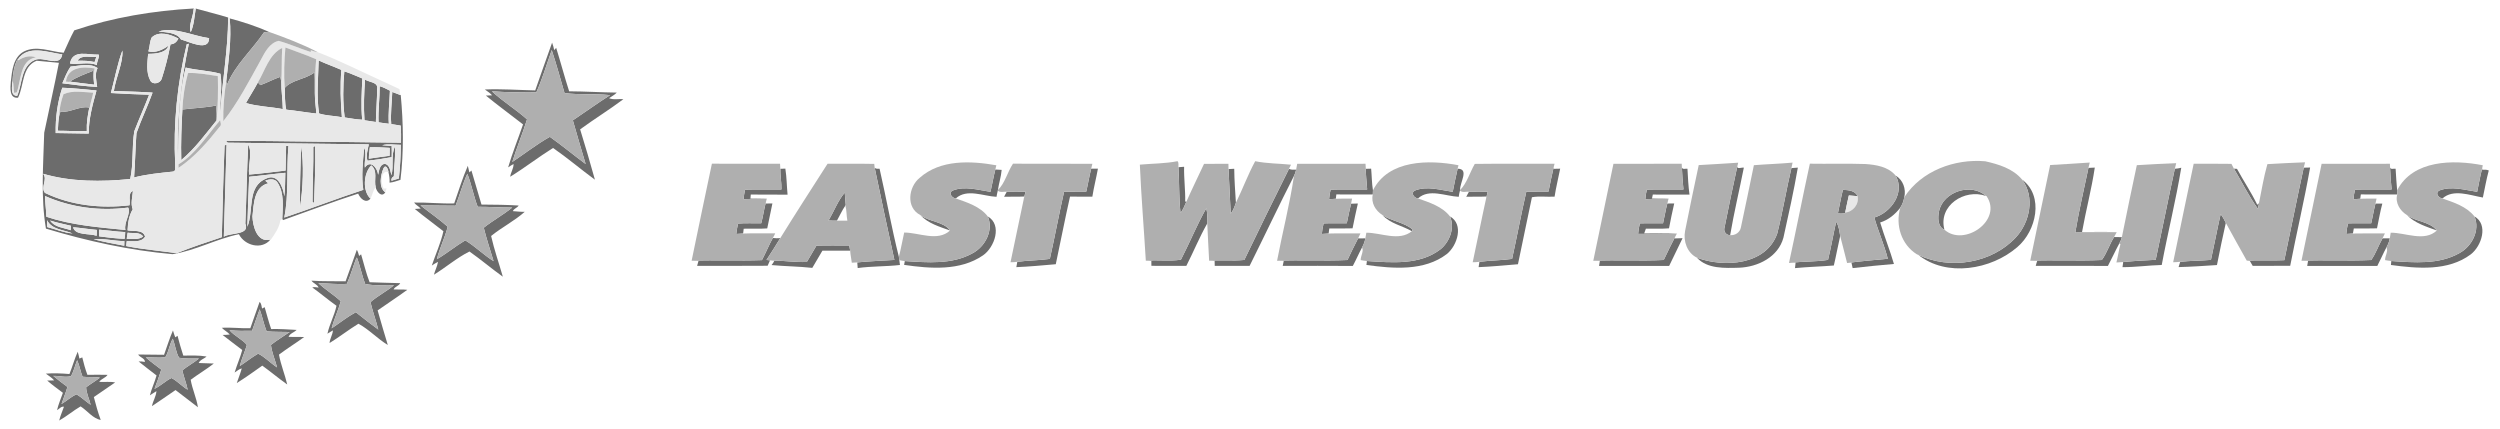 <?xml version="1.0" encoding="UTF-8" ?>
<!DOCTYPE svg PUBLIC "-//W3C//DTD SVG 1.1//EN" "http://www.w3.org/Graphics/SVG/1.1/DTD/svg11.dtd">
<svg width="2450pt" height="420pt" viewBox="0 0 2450 420" version="1.1" xmlns="http://www.w3.org/2000/svg">
<g id="#6c6c6cff">
<path fill="#6c6c6c" opacity="1.00" d=" M 72.78 29.76 C 110.50 17.08 150.26 10.47 189.92 8.31 L 189.76 9.01 C 189.39 16.22 184.35 25.53 186.94 31.47 C 190.20 24.54 190.46 16.04 191.89 8.39 C 202.42 11.42 213.11 13.88 223.57 17.16 C 223.54 48.51 217.69 79.70 215.84 111.03 C 215.26 98.19 218.24 84.78 215.99 72.28 C 204.88 69.16 193.17 68.99 181.96 66.22 C 174.51 96.89 175.04 128.66 174.49 160.01 C 172.68 120.65 176.97 81.36 185.06 42.88 C 184.55 42.99 183.53 43.21 183.03 43.32 C 173.67 81.74 169.69 121.50 171.68 161.02 C 171.35 163.35 172.88 167.69 169.52 168.16 C 156.74 169.51 143.88 170.70 131.40 173.91 C 132.49 159.44 132.65 144.91 133.74 130.45 C 138.48 117.03 144.74 104.16 149.54 90.75 C 136.90 89.87 124.23 89.68 111.57 89.20 C 113.44 76.15 120.89 61.08 119.93 49.54 C 114.99 62.82 112.39 77.34 108.65 91.16 C 121.12 91.98 133.64 92.39 146.14 92.82 C 141.54 104.84 136.24 116.59 131.61 128.59 C 129.07 143.96 130.97 160.65 127.60 175.43 C 99.56 178.28 69.79 178.35 42.32 170.32 C 46.91 176.07 39.50 183.16 44.02 189.02 C 69.58 201.35 98.86 204.47 126.88 201.17 C 127.96 196.74 125.15 188.99 130.26 187.16 C 129.83 193.08 127.80 199.40 130.09 205.12 C 126.33 211.34 125.35 218.66 125.03 225.78 C 130.62 226.82 140.43 224.76 142.16 231.93 C 138.53 237.93 130.14 236.24 124.19 236.34 C 124.02 237.94 123.86 239.54 123.70 241.15 C 140.03 244.38 156.65 245.80 173.11 248.13 C 187.62 242.29 202.52 237.36 217.37 232.42 C 218.12 202.42 218.86 172.41 220.09 142.45 C 220.58 142.29 221.56 141.97 222.05 141.81 C 221.31 171.86 220.10 201.89 219.36 231.93 C 226.62 227.71 245.11 230.52 240.41 219.13 C 241.57 193.33 241.92 167.50 243.21 141.70 C 247.69 149.41 243.01 161.61 244.09 171.07 C 256.05 170.11 267.94 168.51 279.86 167.16 C 279.93 159.10 280.33 151.05 280.38 142.99 C 280.96 143.00 282.11 143.00 282.69 143.01 C 280.60 166.32 283.17 190.31 278.59 213.20 C 304.52 204.49 330.05 194.61 356.03 186.04 C 353.98 172.52 355.71 158.27 356.87 144.68 C 359.65 150.75 356.80 157.79 357.54 164.27 C 362.97 156.12 370.01 164.58 370.55 171.29 C 371.57 167.29 371.88 161.30 377.00 160.51 C 382.14 161.44 382.44 167.73 383.61 171.77 C 386.12 162.64 382.91 151.67 387.15 143.52 C 387.71 153.29 386.11 163.03 385.97 172.80 C 384.31 173.68 383.24 175.13 383.65 177.11 C 386.07 176.42 388.47 175.68 390.87 174.92 C 392.08 163.97 392.72 152.95 392.84 141.94 C 386.74 141.98 380.44 140.69 374.47 142.33 C 377.58 142.66 380.71 142.78 383.83 143.06 C 383.97 146.71 383.97 150.36 383.86 154.01 C 376.01 155.52 368.07 156.72 360.12 157.48 C 358.52 152.69 360.30 146.51 361.47 141.46 C 315.62 140.86 269.76 140.45 223.92 139.85 C 222.72 139.85 221.98 139.22 221.70 137.94 C 278.79 138.14 335.90 139.30 392.99 139.83 C 393.17 134.26 393.03 128.68 392.71 123.11 C 389.61 122.59 386.51 122.11 383.41 121.59 C 382.57 111.08 384.07 100.61 384.42 90.11 C 387.04 91.15 389.65 92.20 392.32 93.11 L 392.74 93.26 C 395.31 120.87 395.80 148.68 392.45 176.25 C 388.90 177.27 385.45 178.73 381.74 179.00 C 382.03 175.56 381.46 172.14 380.70 168.80 C 380.58 166.23 378.20 160.44 375.84 164.83 C 372.96 171.83 370.74 183.43 377.57 188.53 C 373.96 194.02 368.96 187.68 368.20 183.54 C 366.28 176.35 370.53 167.73 363.86 162.09 C 356.08 169.69 355.20 187.47 363.06 194.64 C 358.52 200.01 352.89 194.40 350.99 189.74 C 326.27 197.77 301.93 206.96 277.45 215.68 L 276.61 214.56 C 277.05 202.69 278.81 189.56 272.02 178.98 C 269.39 174.75 263.91 175.36 259.96 177.11 C 260.94 177.95 261.93 178.78 262.93 179.61 C 248.82 182.93 248.66 200.41 247.41 212.02 C 247.64 221.73 252.14 238.39 265.08 234.73 C 256.57 245.15 239.79 240.75 234.12 229.53 C 211.93 234.15 191.15 245.73 169.08 249.09 C 126.99 245.40 85.42 236.24 45.01 224.04 C 39.83 193.45 42.44 161.27 43.33 130.05 C 48.09 107.22 53.24 84.44 57.73 61.55 C 50.44 60.85 43.16 60.11 35.86 59.52 C 21.24 65.47 23.70 83.70 17.67 95.76 C 8.87 96.69 10.17 85.85 10.59 80.14 C 11.82 69.51 12.82 56.16 23.44 50.46 C 35.87 44.20 49.53 50.63 62.39 51.69 C 65.79 44.36 68.90 36.84 72.78 29.76 M 155.37 30.90 C 162.69 31.70 173.37 31.75 177.32 38.68 C 185.21 40.75 204.75 51.07 204.93 37.39 C 188.82 35.19 170.42 25.90 155.37 30.90 M 148.68 36.70 C 146.61 40.88 146.85 45.92 145.42 50.38 C 152.61 52.12 159.57 48.74 165.27 44.65 C 162.72 52.10 152.14 52.79 145.16 52.78 C 144.45 61.41 142.99 70.84 147.23 78.82 C 149.48 83.47 156.79 81.88 158.39 77.43 C 162.01 66.29 164.89 54.91 167.09 43.41 C 170.75 43.37 173.30 40.94 174.85 37.84 C 167.21 33.78 155.92 29.89 148.68 36.70 M 17.40 58.42 L 17.15 58.11 C 13.84 64.59 12.67 72.03 12.28 79.18 C 12.00 83.90 9.57 93.86 16.82 93.97 C 21.97 82.10 20.35 64.98 33.97 58.82 C 42.48 54.68 58.81 66.68 61.04 53.31 C 46.95 51.39 27.02 43.48 17.40 58.42 M 68.62 62.24 C 76.35 63.73 86.65 60.02 95.02 63.84 C 94.63 60.19 97.61 56.73 96.74 53.51 C 86.48 54.08 71.04 48.02 68.62 62.24 M 69.16 65.26 C 65.75 70.27 63.45 76.04 61.10 81.62 C 72.41 83.08 83.87 84.60 95.21 85.19 C 94.52 79.18 92.62 72.57 95.60 66.70 C 88.19 61.53 77.69 64.58 69.16 65.26 M 54.58 130.38 C 65.38 130.57 76.17 130.80 86.97 130.90 C 86.89 116.44 90.79 102.45 94.58 88.67 C 83.41 87.65 72.20 86.38 61.03 85.98 C 56.36 100.02 54.25 115.48 54.58 130.38 M 362.43 144.34 C 362.23 148.08 361.43 151.76 361.48 155.51 C 368.26 154.55 375.02 153.47 381.82 152.66 C 381.90 150.08 381.92 147.49 381.89 144.91 C 375.40 144.64 368.92 144.07 362.43 144.34 M 244.19 173.24 C 243.33 189.56 242.99 205.91 242.40 222.25 C 248.96 206.54 241.67 182.62 261.00 174.94 C 272.21 169.62 277.66 183.72 278.60 192.39 C 279.59 184.80 279.31 177.02 279.62 169.35 C 267.79 170.45 256.02 172.16 244.19 173.24 M 44.13 192.12 C 44.13 198.91 45.32 205.62 45.42 212.41 C 70.38 220.80 96.86 222.75 122.89 225.38 C 121.18 217.86 128.58 209.33 125.62 203.41 C 98.08 207.08 69.57 203.40 44.13 192.12 M 46.06 215.81 C 46.13 218.04 46.21 220.28 46.29 222.52 C 54.56 224.60 62.62 228.14 71.16 228.78 C 62.42 225.11 51.07 225.28 46.06 215.81 M 49.14 216.12 C 53.63 222.97 62.40 223.06 69.40 225.63 C 69.45 224.18 69.50 222.73 69.55 221.28 C 62.76 219.51 55.80 218.40 49.14 216.12 M 71.63 222.68 C 73.58 230.90 87.53 228.59 94.75 231.06 C 94.84 229.14 94.88 227.22 94.94 225.31 C 87.14 224.67 79.42 223.30 71.63 222.68 M 97.15 225.06 C 97.14 227.24 97.14 229.43 97.17 231.62 C 105.45 232.79 113.77 233.70 122.14 234.05 C 122.47 231.86 122.63 229.66 122.69 227.45 C 114.15 227.07 105.68 225.74 97.15 225.06 M 125.11 228.03 C 124.82 230.01 124.51 231.99 124.19 233.96 C 129.58 234.34 135.52 235.03 140.28 231.88 C 137.00 227.05 130.09 228.89 125.11 228.03 M 91.77 234.48 C 101.65 237.04 111.71 238.95 121.76 240.81 C 121.80 239.30 121.84 237.79 121.89 236.28 C 111.80 236.27 101.86 233.49 91.77 234.48 Z" />
<path fill="#6c6c6c" opacity="1.00" d=" M 225.13 18.01 C 238.15 21.52 251.20 25.71 263.53 31.21 C 261.93 31.30 260.35 31.46 258.77 31.62 C 247.05 48.98 230.40 63.55 222.46 83.09 C 222.27 82.27 221.88 80.61 221.69 79.79 C 223.94 59.32 227.08 38.61 225.13 18.01 Z" />
<path fill="#6c6c6c" opacity="1.00" d=" M 524.52 88.60 C 529.85 72.94 535.57 57.41 541.05 41.81 C 541.95 44.17 542.62 46.62 543.12 49.10 C 543.75 48.36 544.40 47.61 545.05 46.87 C 549.45 61.03 553.23 75.38 557.77 89.48 C 573.35 89.54 588.89 90.56 604.47 90.74 C 602.29 93.03 599.41 94.43 596.85 96.21 C 601.26 98.14 606.24 96.66 610.90 97.24 C 597.13 107.54 582.42 116.62 568.53 126.77 C 573.61 143.13 578.42 159.61 583.02 176.11 C 569.20 165.96 556.07 154.74 542.00 145.01 C 527.72 153.94 514.34 164.37 499.99 173.21 C 500.51 168.88 503.37 165.14 503.29 160.73 C 501.44 161.71 499.71 162.87 497.97 164.02 C 502.15 149.78 507.76 135.96 512.59 121.92 C 500.48 112.45 488.03 103.41 476.14 93.67 C 478.18 93.63 480.22 93.56 482.27 93.42 C 480.25 91.09 477.59 89.50 475.14 87.69 C 491.55 87.01 508.08 88.24 524.52 88.60 M 540.69 49.06 C 535.78 62.91 531.51 77.27 525.58 90.58 C 511.13 90.65 496.49 90.57 482.01 89.46 C 492.73 99.40 505.62 107.26 516.49 116.99 C 512.12 131.01 506.39 144.68 502.03 158.74 C 514.24 150.50 526.15 141.27 538.84 134.08 C 550.80 142.57 562.18 151.96 573.94 160.76 C 569.74 146.49 565.38 132.26 561.39 117.93 C 573.61 109.78 585.48 101.12 597.88 93.24 C 583.05 91.64 568.04 93.18 553.24 91.21 C 549.17 77.13 545.27 62.98 540.69 49.06 Z" />
<path fill="#6c6c6c" opacity="1.00" d=" M 76.03 59.53 C 79.59 53.22 88.49 56.45 94.40 55.70 C 93.83 57.40 93.24 59.09 92.68 60.80 C 87.23 59.48 81.60 59.48 76.03 59.53 Z" />
<path fill="#6c6c6c" opacity="1.00" d=" M 312.28 59.24 C 319.58 62.62 327.19 65.25 334.53 68.52 C 333.26 83.96 333.75 99.45 335.05 114.86 C 327.69 113.41 319.63 113.45 312.70 111.21 C 310.03 94.00 311.89 76.53 312.28 59.24 Z" />
<path fill="#6c6c6c" opacity="1.00" d=" M 68.38 79.97 C 75.41 75.36 83.48 72.54 91.24 69.38 C 91.35 72.29 91.46 75.21 91.81 78.11 C 92.03 79.71 92.18 81.33 92.26 82.95 C 84.30 81.92 76.31 81.20 68.38 79.97 Z" />
<path fill="#6c6c6c" opacity="1.00" d=" M 337.43 69.91 C 343.48 71.82 349.22 74.57 355.11 76.92 C 354.46 90.36 353.65 103.90 354.95 117.32 C 349.19 117.06 343.49 116.00 337.80 115.11 C 335.89 100.14 336.06 84.92 337.43 69.91 Z" />
<path fill="#6c6c6c" opacity="1.00" d=" M 279.04 86.17 C 285.87 78.15 299.57 77.72 308.25 70.93 C 308.78 80.02 308.06 89.14 308.78 98.22 C 309.15 102.58 309.65 106.92 310.05 111.28 C 300.18 110.26 290.39 108.44 280.51 107.47 C 278.88 100.49 279.49 93.26 279.04 86.17 Z" />
<path fill="#6c6c6c" opacity="1.00" d=" M 255.13 83.41 C 261.78 81.08 267.97 77.61 274.65 75.31 C 275.01 76.96 275.40 78.60 275.70 80.27 C 275.55 89.18 277.09 98.03 277.14 106.92 C 265.19 104.59 252.67 104.45 241.05 100.98 C 244.81 94.16 249.13 87.66 252.74 80.75 C 253.52 81.64 254.32 82.53 255.13 83.41 Z" />
<path fill="#6c6c6c" opacity="1.00" d=" M 357.76 77.98 C 361.79 80.70 370.72 80.39 369.63 86.97 C 369.52 97.85 368.57 108.70 368.35 119.57 C 364.63 119.00 360.90 118.44 357.18 117.88 C 356.29 104.59 356.76 91.24 357.76 77.98 Z" />
<path fill="#6c6c6c" opacity="1.00" d=" M 372.10 84.44 C 375.64 85.42 378.87 87.23 382.12 88.89 C 381.77 99.69 380.32 110.47 381.06 121.30 C 377.67 120.93 374.32 120.37 370.96 119.89 C 370.49 108.08 372.17 96.27 372.10 84.44 Z" />
<path fill="#6c6c6c" opacity="1.00" d=" M 178.74 107.33 C 189.70 105.89 200.80 105.63 211.65 103.46 C 212.27 108.29 212.45 113.16 212.24 118.02 C 201.30 131.43 191.02 145.71 177.64 156.85 C 177.19 140.32 177.85 123.82 178.74 107.33 Z" />
<path fill="#6c6c6c" opacity="1.00" d=" M 59.15 109.54 C 68.75 110.56 78.77 103.35 87.50 105.46 C 85.94 112.99 84.71 120.68 85.07 128.39 C 75.62 128.94 66.15 128.09 56.70 128.13 C 56.90 123.16 57.11 118.15 58.03 113.26 C 58.37 112.01 58.76 110.78 59.15 109.54 Z" />
<path fill="#6c6c6c" opacity="1.00" d=" M 294.95 142.65 C 298.10 160.09 296.91 185.55 293.93 203.45 C 293.66 183.19 294.68 162.92 294.95 142.65 Z" />
<path fill="#6c6c6c" opacity="1.00" d=" M 307.04 143.94 C 307.49 143.74 308.37 143.35 308.82 143.15 C 309.42 161.75 308.34 180.34 307.82 198.92 C 307.44 198.66 306.66 198.13 306.28 197.87 C 306.23 179.89 307.31 161.93 307.04 143.94 Z" />
<path fill="#6c6c6c" opacity="1.00" d=" M 445.11 199.35 C 449.45 187.05 453.28 174.44 458.47 162.51 C 459.06 164.63 459.56 166.76 459.98 168.92 C 460.49 168.47 461.50 167.58 462.01 167.14 C 465.29 178.25 468.53 189.37 471.85 200.47 C 484.01 200.55 496.17 200.66 508.30 201.41 C 506.89 203.79 503.68 204.27 502.60 206.92 C 506.47 207.20 510.34 207.66 514.23 207.58 C 504.22 216.52 491.70 222.78 481.29 231.27 C 484.32 244.69 488.97 257.88 492.77 271.17 C 481.67 263.21 471.23 254.32 460.06 246.47 C 447.85 252.54 437.01 261.98 425.24 269.22 C 426.34 264.94 428.57 261.01 429.24 256.62 C 427.09 257.62 425.13 258.97 423.16 260.27 C 426.91 249.08 432.04 238.00 434.54 226.60 C 425.27 219.23 415.61 212.33 406.49 204.77 C 408.43 204.71 410.37 204.61 412.31 204.39 C 410.37 202.16 407.51 200.94 405.81 198.50 C 418.94 198.24 431.98 199.74 445.11 199.35 M 446.49 201.60 C 435.00 201.67 423.51 201.25 412.03 201.23 C 420.86 208.27 430.38 214.77 438.76 222.19 C 435.96 233.02 430.86 243.23 428.08 254.09 C 437.72 248.46 446.35 241.24 455.94 235.54 C 465.65 241.39 474.01 249.83 483.72 255.95 C 480.39 245.07 476.87 234.21 474.06 223.19 C 482.98 216.08 493.12 210.58 502.00 203.39 C 490.70 203.53 479.43 202.59 468.14 202.65 C 464.13 192.17 461.98 180.36 458.00 170.30 C 453.53 179.97 450.45 191.30 446.49 201.60 Z" />
<path fill="#6c6c6c" opacity="1.00" d=" M 1338.35 162.94 C 1338.42 163.57 1338.56 164.81 1338.63 165.44 C 1340.30 165.39 1342.01 165.35 1343.72 165.30 C 1344.39 172.37 1344.33 179.56 1345.49 186.55 C 1345.50 187.88 1345.44 189.23 1345.36 190.56 C 1333.44 190.60 1321.52 190.66 1309.61 190.53 C 1309.43 191.94 1309.28 193.36 1309.13 194.78 C 1306.90 194.92 1304.69 195.09 1302.50 195.25 C 1302.75 192.07 1303.25 188.92 1304.02 185.83 C 1315.95 185.47 1327.90 185.76 1339.84 185.70 C 1339.17 178.13 1338.49 170.55 1338.35 162.94 Z" />
<path fill="#6c6c6c" opacity="1.00" d=" M 1690.02 223.04 C 1694.13 203.01 1698.12 182.94 1702.59 162.98 C 1702.06 166.16 1707.05 163.85 1708.97 164.29 C 1704.59 186.36 1699.33 208.29 1695.55 230.45 C 1691.62 230.56 1688.84 226.76 1690.02 223.04 Z" />
<path fill="#6c6c6c" opacity="1.00" d=" M 857.17 164.36 C 858.42 165.71 860.33 165.29 861.99 165.37 C 868.54 194.06 873.72 223.15 880.88 251.66 C 881.02 252.75 881.17 253.84 881.33 254.94 C 881.54 256.52 881.73 258.11 881.95 259.69 C 868.19 261.28 854.23 260.80 840.54 262.69 C 840.32 260.85 840.19 259.01 840.13 257.17 C 852.22 255.88 864.38 255.56 876.50 254.74 C 869.81 224.67 863.51 194.51 857.17 164.36 Z" />
<path fill="#6c6c6c" opacity="1.00" d=" M 1154.86 163.88 C 1156.71 163.73 1158.56 163.58 1160.44 163.43 C 1160.14 174.87 1161.76 186.20 1161.49 197.63 L 1162.75 197.43 C 1161.03 201.33 1159.46 205.35 1156.91 208.81 C 1155.27 193.89 1155.79 178.84 1154.86 163.88 Z" />
<path fill="#6c6c6c" opacity="1.00" d=" M 1517.55 187.74 C 1519.17 179.81 1520.68 171.85 1522.60 163.98 L 1522.67 165.44 C 1524.75 165.38 1526.86 165.34 1528.97 165.30 C 1527.20 174.44 1524.90 183.50 1523.49 192.70 C 1516.16 193.17 1508.29 191.95 1501.30 193.29 C 1496.65 215.08 1492.21 237.09 1487.60 258.96 C 1474.75 260.04 1461.91 261.26 1449.02 261.81 C 1449.26 260.06 1449.54 258.32 1449.85 256.58 C 1460.47 255.16 1471.24 255.22 1481.85 253.72 C 1486.67 231.80 1490.76 209.73 1495.79 187.87 C 1503.04 187.68 1510.30 187.92 1517.55 187.74 Z" />
<path fill="#6c6c6c" opacity="1.00" d=" M 1648.26 164.22 C 1649.04 166.40 1651.92 165.04 1653.71 165.33 C 1654.16 173.80 1654.56 182.30 1655.71 190.72 C 1643.72 190.68 1631.74 190.76 1619.76 190.67 C 1619.48 191.94 1619.22 193.20 1618.96 194.47 C 1624.36 194.64 1629.78 194.31 1635.20 194.66 C 1627.60 194.72 1620.02 194.80 1612.44 195.19 C 1612.64 192.02 1613.14 188.88 1613.94 185.81 C 1625.89 185.49 1637.84 185.78 1649.79 185.68 C 1649.01 178.55 1648.57 171.39 1648.26 164.22 Z" />
<path fill="#6c6c6c" opacity="1.00" d=" M 1755.59 164.72 C 1757.68 164.58 1759.78 164.43 1761.89 164.27 C 1757.90 187.24 1752.85 210.12 1747.77 232.89 C 1742.66 251.93 1722.72 261.65 1704.30 262.37 C 1690.51 262.75 1673.01 263.61 1663.06 252.58 C 1689.60 262.45 1730.88 259.92 1741.71 228.81 C 1747.09 207.63 1750.54 185.98 1755.59 164.72 Z" />
<path fill="#6c6c6c" opacity="1.00" d=" M 2046.69 164.54 C 2048.73 164.45 2050.80 164.36 2052.89 164.23 C 2049.75 185.43 2044.16 206.27 2040.40 227.38 C 2051.71 227.45 2063.05 227.06 2074.36 227.57 C 2060.83 227.74 2047.30 227.41 2033.78 227.90 C 2037.33 206.66 2042.26 185.62 2046.69 164.54 Z" />
<path fill="#6c6c6c" opacity="1.00" d=" M 2257.66 164.32 C 2259.72 164.28 2261.81 164.24 2263.92 164.18 C 2258.24 196.41 2250.61 228.34 2244.39 260.50 C 2232.14 260.60 2219.89 260.50 2207.64 260.54 C 2206.70 258.97 2205.80 257.40 2204.90 255.84 C 2203.85 255.69 2202.82 255.55 2201.82 255.41 C 2214.09 254.78 2226.38 255.61 2238.65 254.98 C 2245.06 224.78 2251.05 194.48 2257.66 164.32 Z" />
<path fill="#6c6c6c" opacity="1.00" d=" M 2342.27 164.23 C 2343.06 166.38 2345.91 165.04 2347.70 165.33 C 2347.96 172.39 2348.70 179.43 2349.20 186.48 C 2349.32 187.83 2349.35 189.20 2349.29 190.56 C 2337.39 190.60 2325.50 190.66 2313.61 190.53 C 2313.38 191.94 2313.18 193.35 2313.01 194.77 C 2310.80 194.91 2308.61 195.08 2306.45 195.25 C 2306.64 192.06 2307.14 188.90 2307.95 185.81 C 2319.89 185.48 2331.84 185.78 2343.80 185.69 C 2343.02 178.55 2342.58 171.39 2342.27 164.23 Z" />
<path fill="#6c6c6c" opacity="1.00" d=" M 764.73 165.42 C 766.35 165.36 768.00 165.31 769.64 165.24 C 770.98 173.69 771.00 182.27 771.82 190.79 C 759.80 190.58 747.78 190.82 735.76 190.66 C 735.68 191.64 735.52 193.58 735.44 194.56 C 740.78 194.50 746.13 194.42 751.47 194.64 C 743.86 194.66 736.27 194.94 728.67 195.17 C 729.00 192.03 729.50 188.92 730.15 185.83 C 742.03 185.48 753.92 185.75 765.81 185.71 C 766.00 178.92 764.60 172.21 764.73 165.42 Z" />
<path fill="#6c6c6c" opacity="1.00" d=" M 1064.56 187.75 C 1066.26 180.27 1067.50 172.69 1069.38 165.26 C 1071.56 165.36 1073.76 165.38 1075.96 165.31 C 1074.32 174.48 1071.95 183.52 1070.51 192.73 C 1063.21 192.69 1055.92 192.84 1048.63 192.64 C 1043.65 214.64 1039.39 236.86 1034.66 258.94 C 1021.79 260.05 1008.92 261.28 996.00 261.80 C 996.30 260.05 996.62 258.31 996.96 256.57 C 1007.55 255.15 1018.29 255.22 1028.86 253.72 C 1033.78 231.83 1037.82 209.74 1042.81 187.87 C 1050.06 187.68 1057.31 187.92 1064.56 187.75 Z" />
<path fill="#6c6c6c" opacity="1.00" d=" M 1203.95 165.69 C 1205.81 165.51 1207.67 165.43 1209.55 165.40 C 1209.65 176.53 1210.49 187.68 1211.18 198.74 C 1209.87 202.46 1208.56 206.25 1206.11 209.40 C 1205.35 194.83 1204.70 180.26 1203.95 165.69 Z" />
<path fill="#6c6c6c" opacity="1.00" d=" M 1219.43 254.75 C 1233.81 224.89 1248.42 195.12 1263.20 165.47 C 1265.35 166.60 1267.84 166.28 1270.20 166.30 C 1269.83 168.43 1269.09 170.47 1268.10 172.39 C 1253.20 201.58 1239.22 231.24 1224.60 260.57 C 1213.21 260.48 1201.82 260.59 1190.44 260.52 C 1190.38 258.90 1190.34 257.27 1190.33 255.66 C 1188.52 255.68 1186.73 255.66 1184.95 255.52 C 1196.42 254.57 1207.98 255.92 1219.43 254.75 Z" />
<path fill="#6c6c6c" opacity="1.00" d=" M 1423.68 188.00 C 1425.22 180.43 1426.70 172.84 1428.48 165.33 C 1440.24 165.45 1430.43 178.94 1430.90 186.19 L 1430.78 186.76 C 1430.27 188.77 1429.73 190.79 1429.57 192.87 C 1416.65 192.35 1400.53 184.46 1389.64 194.46 C 1385.71 194.07 1381.98 188.85 1386.84 186.64 C 1398.71 182.01 1411.62 186.26 1423.68 188.00 Z" />
<path fill="#6c6c6c" opacity="1.00" d=" M 2112.60 254.62 C 2118.96 224.91 2124.83 195.09 2131.33 165.41 C 2133.43 165.30 2135.54 164.89 2137.64 164.38 C 2132.40 196.27 2124.46 227.85 2118.50 259.68 C 2105.66 260.00 2092.92 261.89 2080.05 261.80 C 2080.20 260.12 2080.46 258.46 2080.74 256.79 C 2091.32 255.72 2101.96 255.12 2112.60 254.62 Z" />
<path fill="#6c6c6c" opacity="1.00" d=" M 2189.22 165.27 C 2190.21 165.35 2191.23 165.42 2192.27 165.49 C 2198.66 177.34 2206.31 188.56 2212.12 200.68 C 2212.53 200.32 2213.36 199.59 2213.77 199.23 C 2213.48 201.08 2213.11 202.91 2212.81 204.75 C 2203.85 192.37 2197.09 178.40 2189.22 165.27 Z" />
<path fill="#6c6c6c" opacity="1.00" d=" M 2427.62 187.98 C 2429.28 180.29 2430.54 172.52 2432.54 164.91 L 2432.56 166.33 C 2434.67 166.33 2436.98 166.08 2439.00 167.05 C 2436.67 175.73 2435.09 184.74 2433.21 193.59 C 2420.65 191.41 2404.28 184.89 2393.60 194.48 C 2389.71 194.06 2385.99 189.04 2390.65 186.66 C 2402.55 182.01 2415.52 186.24 2427.62 187.98 Z" />
<path fill="#6c6c6c" opacity="1.00" d=" M 970.68 188.00 C 972.38 180.73 973.55 173.35 975.45 166.13 C 977.49 166.28 979.56 166.40 981.63 166.49 C 981.09 173.13 978.92 179.56 977.96 186.16 L 977.85 186.75 C 977.40 188.79 976.85 190.81 976.58 192.89 C 963.66 192.27 947.59 184.55 936.67 194.45 C 932.74 194.11 929.03 188.82 933.87 186.65 C 945.72 182.03 958.64 186.21 970.68 188.00 Z" />
<path fill="#6c6c6c" opacity="1.00" d=" M 1857.67 172.04 C 1864.97 176.24 1868.12 185.26 1866.19 193.28 C 1865.57 196.92 1864.30 200.44 1862.27 203.53 C 1857.23 210.10 1850.58 215.60 1842.56 218.04 C 1846.68 231.71 1852.08 244.99 1856.06 258.70 C 1842.56 259.86 1829.06 261.14 1815.59 262.74 C 1815.26 260.93 1814.87 259.15 1814.43 257.38 C 1813.53 257.46 1811.73 257.61 1810.83 257.69 C 1823.85 255.87 1836.96 254.83 1850.05 253.59 C 1846.51 239.85 1840.69 226.81 1836.80 213.18 C 1853.32 208.33 1867.29 188.58 1857.67 172.04 Z" />
<path fill="#6c6c6c" opacity="1.00" d=" M 1981.66 176.00 C 2003.44 192.21 1995.52 226.38 1977.06 242.08 C 1951.37 264.43 1907.53 271.82 1879.88 249.73 C 1910.95 264.79 1951.98 258.04 1975.63 232.56 C 1989.34 217.73 1994.37 192.98 1981.66 176.00 Z" />
<path fill="#6c6c6c" opacity="1.00" d=" M 1806.06 186.03 C 1811.26 186.30 1818.05 186.65 1820.40 192.25 C 1817.54 192.01 1814.70 191.76 1811.87 191.53 C 1810.48 197.07 1809.51 202.71 1808.29 208.29 L 1808.12 209.13 C 1805.77 209.33 1803.43 209.41 1801.12 209.25 C 1802.80 201.52 1804.10 193.70 1806.06 186.03 Z" />
<path fill="#6c6c6c" opacity="1.00" d=" M 1900.22 207.20 C 1904.07 187.85 1931.85 178.75 1946.16 192.03 C 1925.24 184.61 1899.16 201.52 1905.55 225.09 C 1898.86 222.31 1898.95 213.24 1900.22 207.20 Z" />
<path fill="#6c6c6c" opacity="1.00" d=" M 986.63 187.92 C 992.75 187.74 998.87 187.72 1005.00 187.91 C 1004.44 190.34 1003.87 192.77 1003.27 195.20 C 1003.38 194.55 1003.59 193.24 1003.69 192.59 C 997.12 192.93 990.54 192.58 983.98 192.82 C 984.88 191.20 985.75 189.56 986.63 187.92 Z" />
<path fill="#6c6c6c" opacity="1.00" d=" M 1439.57 187.92 C 1445.69 187.74 1451.82 187.71 1457.95 187.91 C 1457.46 189.97 1456.99 192.04 1456.48 194.09 L 1456.53 192.58 C 1449.99 192.93 1443.44 192.59 1436.91 192.81 C 1437.80 191.19 1438.68 189.55 1439.57 187.92 Z" />
<path fill="#6c6c6c" opacity="1.00" d=" M 811.98 216.09 C 817.34 207.06 821.11 196.70 827.86 188.72 C 828.21 192.78 828.46 196.86 828.82 200.92 L 828.46 201.46 C 825.22 206.11 822.97 211.34 820.19 216.26 C 817.45 216.31 814.71 216.24 811.98 216.09 Z" />
<path fill="#6c6c6c" opacity="1.00" d=" M 746.02 218.83 C 747.84 211.93 748.80 204.85 750.62 197.95 L 750.69 199.47 C 752.77 199.42 754.86 199.39 756.96 199.36 C 755.27 207.52 753.62 215.69 751.89 223.84 C 744.22 224.40 736.51 223.93 728.83 224.14 C 728.68 225.72 728.48 227.30 728.26 228.87 C 726.01 229.04 723.77 229.15 721.54 229.27 C 721.91 225.84 722.51 222.45 723.31 219.09 C 730.86 218.46 738.45 218.94 746.02 218.83 Z" />
<path fill="#6c6c6c" opacity="1.00" d=" M 1324.04 199.64 C 1326.26 199.55 1328.48 199.51 1330.71 199.43 C 1328.73 207.49 1327.25 215.66 1325.50 223.77 C 1317.91 224.04 1310.31 223.86 1302.72 223.90 C 1302.48 225.55 1302.25 227.21 1302.04 228.87 C 1299.82 229.00 1297.61 229.14 1295.42 229.28 C 1295.67 225.79 1296.26 222.33 1297.15 218.95 C 1304.71 218.60 1312.28 218.93 1319.85 218.78 C 1321.28 212.40 1322.43 205.97 1324.04 199.64 Z" />
<path fill="#6c6c6c" opacity="1.00" d=" M 1633.99 199.45 C 1636.22 199.44 1638.48 199.41 1640.74 199.38 C 1638.84 207.47 1637.19 215.62 1635.63 223.77 C 1628.08 224.38 1620.51 223.99 1612.96 224.11 C 1612.50 225.66 1611.89 227.17 1611.32 228.67 C 1621.99 228.72 1632.70 228.27 1643.36 228.89 C 1630.70 229.43 1618.03 228.98 1605.38 229.17 C 1605.61 225.71 1606.20 222.28 1607.09 218.92 C 1614.65 218.63 1622.22 218.92 1629.79 218.78 C 1631.30 212.36 1632.26 205.82 1633.99 199.45 Z" />
<path fill="#6c6c6c" opacity="1.00" d=" M 2327.96 199.52 C 2330.17 199.53 2332.42 199.53 2334.68 199.51 C 2332.49 207.49 2331.22 215.69 2329.46 223.77 C 2321.88 224.04 2314.30 223.86 2306.73 223.90 C 2306.42 225.55 2306.12 227.20 2305.85 228.85 C 2303.67 228.99 2301.50 229.14 2299.38 229.29 C 2299.61 225.79 2300.20 222.32 2301.09 218.92 C 2308.66 218.62 2316.23 218.92 2323.81 218.78 C 2325.27 212.37 2326.32 205.88 2327.96 199.52 Z" />
<path fill="#6c6c6c" opacity="1.00" d=" M 1157.31 254.49 C 1165.92 237.90 1172.92 220.38 1182.15 204.14 C 1183.36 208.99 1183.31 214.00 1183.12 218.95 C 1175.50 232.35 1169.63 246.81 1162.60 260.57 C 1151.19 260.48 1139.78 260.59 1128.38 260.51 C 1128.34 258.90 1128.32 257.28 1128.32 255.67 C 1126.49 255.68 1124.69 255.64 1122.90 255.51 C 1134.32 254.38 1146.04 256.30 1157.31 254.49 Z" />
<path fill="#6c6c6c" opacity="1.00" d=" M 2176.26 209.74 C 2178.23 212.45 2179.87 215.39 2181.29 218.43 C 2178.14 232.14 2175.40 245.96 2172.61 259.75 C 2160.08 260.56 2147.55 261.44 2135.00 261.75 C 2135.52 260.02 2136.04 258.29 2136.59 256.56 C 2146.59 255.47 2156.69 255.56 2166.73 254.69 C 2170.08 239.74 2172.84 224.67 2176.26 209.74 Z" />
<path fill="#6c6c6c" opacity="1.00" d=" M 901.95 210.74 C 910.58 217.53 925.08 217.06 931.02 225.91 C 920.83 222.18 909.45 219.00 901.95 210.74 Z" />
<path fill="#6c6c6c" opacity="1.00" d=" M 1354.81 210.74 C 1364.02 216.94 1376.21 217.79 1384.49 225.05 C 1384.28 225.43 1383.84 226.20 1383.62 226.59 C 1374.35 221.17 1362.42 219.19 1354.81 210.74 Z" />
<path fill="#6c6c6c" opacity="1.00" d=" M 2358.81 210.76 C 2367.67 217.40 2381.49 217.14 2388.11 225.90 C 2377.83 222.12 2366.66 218.80 2358.81 210.76 Z" />
<path fill="#6c6c6c" opacity="1.00" d=" M 968.06 212.15 C 982.42 220.33 974.72 242.47 963.32 250.27 C 940.95 265.67 911.55 263.30 886.03 259.59 C 886.25 258.34 886.48 257.09 886.72 255.85 C 908.92 257.24 933.07 259.47 953.25 248.12 C 965.58 241.54 973.84 225.66 968.06 212.15 Z" />
<path fill="#6c6c6c" opacity="1.00" d=" M 1421.00 212.11 C 1434.79 219.78 1428.20 240.63 1417.96 248.90 C 1395.74 265.94 1365.18 263.26 1339.09 259.66 C 1339.24 258.37 1339.39 257.09 1339.56 255.80 C 1363.82 257.37 1391.58 260.04 1412.00 244.06 C 1420.87 236.51 1425.87 223.22 1421.00 212.11 Z" />
<path fill="#6c6c6c" opacity="1.00" d=" M 2424.96 212.08 C 2438.88 220.08 2431.97 241.12 2421.35 249.29 C 2399.17 265.91 2368.98 263.18 2343.11 259.69 C 2343.21 258.39 2343.33 257.10 2343.47 255.81 C 2365.74 257.25 2390.02 259.51 2410.24 248.05 C 2422.54 241.44 2430.74 225.56 2424.96 212.08 Z" />
<path fill="#6c6c6c" opacity="1.00" d=" M 1799.45 217.28 C 1802.10 221.46 1802.56 226.52 1803.38 231.29 C 1801.14 240.88 1799.45 250.63 1797.16 260.19 C 1784.52 261.22 1771.76 261.52 1759.10 262.76 C 1759.29 260.97 1759.46 259.18 1759.68 257.39 C 1758.02 257.51 1756.38 257.59 1754.75 257.63 C 1766.90 255.99 1779.50 256.70 1791.46 254.68 C 1794.51 242.31 1796.61 229.70 1799.45 217.28 Z" />
<path fill="#6c6c6c" opacity="1.00" d=" M 1630.47 254.79 C 1634.06 247.18 1637.74 239.60 1641.63 232.12 L 1641.28 233.65 C 1643.81 233.51 1646.36 233.46 1648.92 233.41 C 1644.53 242.46 1640.23 251.57 1635.77 260.59 C 1612.87 260.51 1589.98 260.50 1567.08 260.59 C 1567.30 258.95 1567.57 257.32 1567.85 255.69 C 1565.69 255.67 1563.55 255.63 1561.42 255.57 C 1584.41 254.49 1607.49 255.94 1630.47 254.79 Z" />
<path fill="#6c6c6c" opacity="1.00" d=" M 2071.82 232.31 C 2074.35 232.33 2076.89 232.34 2079.45 232.39 C 2078.90 234.67 2077.91 236.81 2076.78 238.84 C 2072.91 246.00 2069.57 253.43 2065.75 260.62 C 2042.18 260.44 2018.60 260.58 1995.03 260.55 C 1995.44 258.89 1995.90 257.25 1996.49 255.64 C 1994.17 255.69 1991.90 255.68 1989.63 255.51 C 2012.99 254.55 2036.45 255.90 2059.77 254.81 C 2064.71 248.15 2067.27 239.48 2071.82 232.31 Z" />
<path fill="#6c6c6c" opacity="1.00" d=" M 746.69 254.92 C 750.51 247.81 753.45 240.26 757.40 233.22 C 759.81 233.59 762.26 233.53 764.69 233.36 C 760.39 240.61 755.64 247.59 751.17 254.74 C 752.30 254.89 753.44 255.04 754.60 255.18 C 753.80 256.92 753.03 258.68 752.28 260.44 C 729.26 260.65 706.23 260.50 683.20 260.52 C 683.69 258.91 684.07 257.27 684.53 255.66 C 682.28 255.69 680.03 255.68 677.79 255.51 C 700.74 254.63 723.74 255.74 746.69 254.92 Z" />
<path fill="#6c6c6c" opacity="1.00" d=" M 1330.92 233.65 C 1333.28 233.60 1335.65 233.58 1338.03 233.58 C 1337.53 236.73 1336.34 239.72 1334.80 242.51 C 1331.60 248.46 1328.96 254.68 1325.76 260.63 C 1302.87 260.44 1279.97 260.55 1257.07 260.57 C 1257.37 258.94 1257.71 257.32 1258.06 255.70 C 1255.87 255.67 1253.70 255.63 1251.53 255.55 C 1274.51 254.53 1297.56 255.90 1320.52 254.81 C 1323.84 247.69 1327.30 240.63 1330.92 233.65 Z" />
<path fill="#6c6c6c" opacity="1.00" d=" M 2334.88 233.60 C 2337.23 233.59 2339.60 233.58 2341.99 233.59 C 2341.49 236.75 2340.25 239.72 2338.68 242.47 C 2335.49 248.41 2332.88 254.62 2329.77 260.59 C 2306.88 260.50 2283.98 260.50 2261.08 260.59 C 2261.30 258.95 2261.58 257.32 2261.87 255.69 C 2259.70 255.66 2257.56 255.63 2255.44 255.57 C 2278.19 254.50 2301.06 255.91 2323.78 254.82 C 2328.34 248.47 2330.89 240.49 2334.88 233.60 Z" />
<path fill="#6c6c6c" opacity="1.00" d=" M 800.12 240.71 C 810.83 240.35 821.56 240.62 832.27 240.56 C 832.62 242.24 832.94 243.94 833.15 245.65 C 824.08 245.67 815.02 245.67 805.96 245.66 C 802.60 251.25 799.31 256.88 796.05 262.52 C 782.78 261.05 769.39 261.03 756.10 259.77 C 757.21 258.51 758.12 257.10 758.83 255.57 C 758.09 255.50 756.61 255.36 755.87 255.29 C 767.50 255.33 779.05 257.09 790.68 256.77 C 793.86 251.43 796.96 246.05 800.12 240.71 Z" />
<path fill="#6c6c6c" opacity="1.00" d=" M 349.70 244.80 C 350.80 246.66 351.34 248.77 351.93 250.84 C 352.42 250.44 353.39 249.64 353.88 249.24 C 356.60 258.35 358.76 267.78 362.20 276.59 C 372.19 276.82 382.19 277.38 392.18 277.49 C 390.88 280.40 386.89 280.66 385.74 283.70 C 390.21 283.84 394.71 283.51 399.17 284.01 C 389.66 290.99 379.71 297.38 370.08 304.19 C 373.24 315.53 376.66 326.81 380.05 338.09 C 369.95 331.99 361.53 322.74 351.27 317.24 C 341.62 323.14 332.63 330.22 322.97 336.18 C 323.23 331.82 325.99 328.12 326.27 323.77 C 324.41 324.77 322.65 325.93 320.88 327.05 C 322.92 317.64 327.78 309.05 329.75 299.66 C 321.64 293.94 314.09 287.45 306.02 281.67 C 308.06 281.02 310.15 281.65 312.21 281.82 C 310.98 278.58 307.09 277.83 305.24 275.05 C 316.35 275.86 327.53 275.43 338.67 275.68 C 342.46 265.43 346.03 255.09 349.70 244.80 M 349.57 251.89 C 346.22 260.60 343.67 269.65 339.95 278.19 C 330.62 278.88 321.28 277.65 311.95 277.50 C 318.86 283.86 327.00 288.85 333.98 295.15 C 331.55 304.19 327.33 312.69 325.00 321.78 C 332.90 316.52 340.35 310.49 348.70 305.96 C 355.91 311.79 363.26 317.48 370.74 322.98 C 368.41 313.97 365.22 305.17 363.06 296.14 C 370.11 289.92 378.81 285.60 386.05 279.56 C 376.69 278.93 366.91 280.44 357.82 278.21 C 354.54 269.63 352.96 260.45 349.57 251.89 Z" />
<path fill="#6c6c6c" opacity="1.00" d=" M 254.39 295.88 C 256.30 297.47 256.23 300.15 256.83 302.38 C 257.67 301.92 258.51 301.48 259.36 301.04 C 261.47 308.18 263.29 315.43 265.74 322.46 C 274.07 322.26 282.37 322.84 290.67 323.31 C 288.29 325.90 284.08 326.64 282.78 330.14 C 287.90 330.22 293.02 330.13 298.14 330.25 C 290.04 336.22 281.41 341.46 273.40 347.53 C 275.17 357.42 279.18 366.96 281.49 376.80 C 273.15 370.91 265.33 364.30 257.05 358.33 C 248.83 364.18 240.59 370.04 232.04 375.40 C 233.59 370.58 235.65 365.93 236.91 361.03 C 234.20 361.62 232.24 363.69 229.93 365.09 C 232.16 357.63 235.39 350.50 237.40 342.99 C 230.91 338.15 224.53 333.17 218.12 328.23 C 220.47 328.20 222.83 328.13 225.17 327.84 C 222.96 325.19 219.72 323.74 217.37 321.25 C 226.70 320.64 235.99 321.96 245.32 321.65 C 248.22 313.02 251.46 304.50 254.39 295.88 M 254.47 303.08 C 252.05 310.13 249.38 317.09 247.03 324.16 C 239.65 324.33 232.23 324.39 224.88 323.57 C 229.72 329.27 237.15 332.29 241.94 337.99 C 239.88 345.00 236.76 351.67 234.98 358.77 C 241.03 354.79 246.71 350.20 252.98 346.57 C 259.66 349.87 265.14 355.87 271.51 360.03 C 269.62 352.68 266.38 345.52 265.52 338.02 C 271.36 333.43 277.78 329.61 283.88 325.37 C 276.34 325.09 268.77 325.45 261.26 324.69 C 258.42 317.68 257.12 310.16 254.47 303.08 Z" />
<path fill="#6c6c6c" opacity="1.00" d=" M 160.78 347.68 C 163.70 339.74 166.10 331.57 169.50 323.84 C 170.15 326.12 170.85 328.40 171.76 330.60 C 172.32 330.22 173.42 329.48 173.98 329.10 C 175.62 335.64 177.57 342.10 179.63 348.52 C 187.24 348.39 194.90 348.09 202.43 349.39 C 199.97 351.67 196.10 352.49 194.69 355.75 C 199.65 355.90 204.60 356.17 209.56 356.26 C 202.30 361.95 194.28 366.64 186.88 372.16 C 188.33 381.07 192.56 389.95 193.98 399.10 C 186.60 393.55 179.39 387.80 172.02 382.25 C 164.27 387.44 156.72 392.92 148.92 398.03 C 149.85 392.97 152.98 388.52 153.30 383.34 C 151.10 384.61 149.01 386.06 146.87 387.43 C 148.58 380.79 151.58 374.57 153.42 367.96 C 147.58 363.36 141.56 358.97 135.83 354.23 C 137.91 354.09 139.99 354.32 142.04 354.69 C 142.00 350.97 137.02 350.33 135.37 347.41 C 143.84 347.48 152.31 347.63 160.78 347.68 M 161.94 350.21 C 155.60 350.82 149.21 350.11 142.85 350.22 C 147.66 354.53 152.93 358.29 158.07 362.19 C 156.10 368.57 153.79 374.85 151.39 381.08 C 157.36 378.21 162.11 373.34 168.01 370.42 C 173.80 373.42 178.29 378.57 183.93 381.94 C 182.61 375.50 180.07 369.39 178.67 362.97 C 183.84 358.75 189.79 355.61 194.96 351.38 C 188.45 351.16 181.82 351.87 175.41 350.55 C 172.28 344.87 171.63 337.98 169.33 331.88 C 166.03 337.57 165.41 344.64 161.94 350.21 Z" />
<path fill="#6c6c6c" opacity="1.00" d=" M 68.07 366.54 C 70.96 359.34 72.99 351.81 76.14 344.73 C 76.82 346.92 77.40 349.16 77.83 351.42 C 78.76 351.02 79.69 350.63 80.62 350.24 C 82.03 356.01 83.56 361.79 85.66 367.34 C 92.24 367.13 98.83 367.28 105.42 367.35 C 103.39 370.44 99.26 371.11 97.23 374.22 C 102.42 374.65 107.73 373.68 112.84 374.81 C 105.89 379.59 98.97 384.41 91.97 389.12 C 93.89 396.67 96.01 404.21 98.71 411.53 C 91.22 410.36 85.53 402.43 78.99 398.26 C 71.73 402.46 65.32 408.06 58.01 412.12 C 59.12 407.47 61.13 403.10 62.67 398.59 C 59.93 398.00 58.10 400.79 55.90 401.95 C 57.26 396.11 59.68 390.59 61.64 384.95 C 56.46 381.02 51.15 377.25 46.27 372.95 C 48.54 372.88 50.82 372.88 53.09 372.78 C 50.83 370.06 47.69 368.32 44.94 366.16 C 52.63 365.54 60.39 365.92 68.07 366.54 M 75.61 352.96 C 73.50 358.12 72.29 363.65 69.67 368.59 C 64.06 370.22 57.98 368.16 52.18 368.38 C 56.67 372.17 61.38 375.67 66.08 379.20 C 64.47 384.88 62.15 390.32 60.26 395.91 C 65.35 393.04 69.69 388.59 75.07 386.46 C 79.99 389.41 84.12 393.47 88.82 396.73 C 87.60 390.97 84.53 385.39 84.41 379.52 C 88.75 376.18 93.57 373.50 97.89 370.12 C 92.28 369.06 86.53 369.86 80.88 369.21 C 78.82 363.89 77.93 358.18 75.61 352.96 Z" />
</g>
<g id="#e8e8e8ff">
<path fill="#e8e8e8" opacity="1.00" d=" M 189.76 9.01 C 190.29 8.86 191.36 8.55 191.89 8.39 C 190.46 16.04 190.20 24.54 186.94 31.47 C 184.35 25.53 189.39 16.22 189.76 9.01 Z" />
<path fill="#e8e8e8" opacity="1.00" d=" M 215.84 111.03 C 217.69 79.70 223.54 48.51 223.57 17.16 L 225.13 18.01 C 227.08 38.61 223.94 59.32 221.69 79.79 C 219.74 92.66 218.53 105.75 218.82 118.77 C 233.42 100.30 244.26 79.16 255.64 58.62 C 259.56 51.18 264.12 42.14 273.02 40.05 C 283.72 42.93 293.89 47.68 304.50 50.96 C 304.53 50.53 304.58 49.68 304.61 49.25 C 306.82 50.15 309.12 50.80 311.48 51.15 C 332.86 59.41 353.48 69.88 374.40 79.37 C 380.09 82.02 385.84 84.57 391.49 87.31 C 391.64 89.26 392.00 91.18 392.32 93.11 C 389.65 92.20 387.04 91.15 384.42 90.11 C 384.07 100.61 382.57 111.08 383.41 121.59 C 386.51 122.11 389.61 122.59 392.71 123.11 C 393.03 128.68 393.17 134.26 392.99 139.83 C 335.90 139.30 278.79 138.14 221.70 137.94 C 221.98 139.22 222.72 139.85 223.92 139.85 C 269.76 140.45 315.62 140.86 361.47 141.46 C 360.30 146.51 358.52 152.69 360.12 157.48 C 368.07 156.72 376.01 155.52 383.86 154.01 C 383.97 150.36 383.97 146.71 383.83 143.06 C 380.71 142.78 377.58 142.66 374.47 142.33 C 380.44 140.69 386.74 141.98 392.84 141.94 C 392.72 152.95 392.08 163.97 390.87 174.92 C 388.47 175.68 386.07 176.42 383.65 177.11 C 383.24 175.13 384.31 173.68 385.97 172.80 C 386.11 163.03 387.71 153.29 387.15 143.52 C 382.91 151.67 386.12 162.64 383.61 171.77 C 382.44 167.73 382.14 161.44 377.00 160.51 C 371.88 161.30 371.57 167.29 370.55 171.29 C 370.01 164.58 362.97 156.12 357.54 164.27 C 356.80 157.79 359.65 150.75 356.87 144.68 C 355.71 158.27 353.98 172.52 356.03 186.04 C 330.05 194.61 304.52 204.49 278.59 213.20 C 283.17 190.31 280.60 166.32 282.69 143.01 C 282.11 143.00 280.96 143.00 280.38 142.99 C 280.33 151.05 279.93 159.10 279.86 167.16 C 267.94 168.51 256.05 170.11 244.09 171.07 C 243.01 161.61 247.69 149.41 243.21 141.70 C 241.92 167.50 241.57 193.33 240.41 219.13 C 245.11 230.52 226.62 227.71 219.36 231.93 C 220.10 201.89 221.31 171.86 222.05 141.81 C 221.56 141.97 220.58 142.29 220.09 142.45 C 218.86 172.41 218.12 202.42 217.37 232.42 C 202.52 237.36 187.62 242.29 173.11 248.13 C 156.65 245.80 140.03 244.38 123.70 241.15 C 123.86 239.54 124.02 237.94 124.19 236.34 C 130.14 236.24 138.53 237.93 142.16 231.93 C 140.43 224.76 130.62 226.82 125.03 225.78 C 125.35 218.66 126.33 211.34 130.09 205.12 C 127.80 199.40 129.83 193.08 130.26 187.16 C 125.15 188.99 127.96 196.74 126.88 201.17 C 98.86 204.47 69.58 201.35 44.02 189.02 C 39.50 183.16 46.91 176.07 42.32 170.32 C 69.79 178.35 99.56 178.28 127.60 175.43 C 130.97 160.65 129.07 143.96 131.61 128.59 C 136.24 116.59 141.54 104.84 146.14 92.82 C 133.64 92.39 121.12 91.98 108.65 91.16 C 112.39 77.34 114.99 62.82 119.93 49.54 C 120.89 61.08 113.44 76.15 111.57 89.20 C 124.23 89.68 136.90 89.87 149.54 90.75 C 144.74 104.16 138.48 117.03 133.74 130.45 C 132.65 144.91 132.49 159.44 131.40 173.91 C 143.88 170.70 156.74 169.51 169.52 168.16 C 172.88 167.69 171.35 163.35 171.68 161.02 C 169.69 121.50 173.67 81.74 183.03 43.32 C 183.53 43.21 184.55 42.99 185.06 42.88 C 176.97 81.36 172.68 120.65 174.49 160.01 C 175.04 128.66 174.51 96.89 181.96 66.22 C 193.17 68.99 204.88 69.16 215.99 72.28 C 218.24 84.78 215.26 98.19 215.84 111.03 M 252.74 80.75 C 249.13 87.66 244.81 94.16 241.05 100.98 C 252.67 104.45 265.19 104.59 277.14 106.92 C 277.09 98.03 275.55 89.18 275.70 80.27 C 276.34 69.19 275.86 58.06 276.54 46.97 C 263.59 53.41 259.76 69.17 252.74 80.75 M 279.04 86.17 C 279.49 93.26 278.88 100.49 280.51 107.47 C 290.39 108.44 300.18 110.26 310.05 111.28 C 309.65 106.92 309.15 102.58 308.78 98.22 C 309.12 84.84 308.44 71.42 309.90 58.08 C 300.03 53.74 289.75 50.44 279.71 46.54 C 278.55 59.67 278.01 73.03 279.04 86.17 M 312.28 59.24 C 311.89 76.53 310.03 94.00 312.70 111.21 C 319.63 113.45 327.69 113.41 335.05 114.86 C 333.75 99.45 333.26 83.96 334.53 68.52 C 327.19 65.25 319.58 62.62 312.28 59.24 M 337.43 69.91 C 336.06 84.92 335.89 100.14 337.80 115.11 C 343.49 116.00 349.19 117.06 354.95 117.32 C 353.65 103.90 354.46 90.36 355.11 76.92 C 349.22 74.57 343.48 71.82 337.43 69.91 M 184.24 71.59 C 181.09 83.23 179.31 95.29 178.74 107.33 C 177.85 123.82 177.19 140.32 177.64 156.85 C 191.02 145.71 201.30 131.43 212.24 118.02 C 213.57 103.81 213.86 89.03 213.48 74.61 C 203.79 73.22 194.07 71.13 184.24 71.59 M 357.76 77.98 C 356.76 91.24 356.29 104.59 357.18 117.88 C 360.90 118.44 364.63 119.00 368.35 119.57 C 368.57 108.70 369.52 97.85 369.63 86.97 C 370.72 80.39 361.79 80.70 357.76 77.98 M 372.10 84.44 C 372.17 96.27 370.49 108.08 370.96 119.89 C 374.32 120.37 377.67 120.93 381.06 121.30 C 380.32 110.47 381.77 99.69 382.12 88.89 C 378.87 87.23 375.64 85.42 372.10 84.44 M 174.90 161.11 C 174.91 161.95 174.94 163.63 174.95 164.47 C 190.77 153.95 203.49 139.07 215.26 124.23 C 217.33 122.53 216.08 119.99 215.64 117.87 C 202.89 132.79 191.82 150.90 174.90 161.11 M 294.95 142.65 C 294.68 162.92 293.66 183.19 293.93 203.45 C 296.91 185.55 298.10 160.09 294.95 142.65 M 307.04 143.94 C 307.31 161.93 306.23 179.89 306.28 197.87 C 306.66 198.13 307.44 198.66 307.82 198.92 C 308.34 180.34 309.42 161.75 308.82 143.15 C 308.37 143.35 307.49 143.74 307.04 143.94 Z" />
<path fill="#e8e8e8" opacity="1.00" d=" M 155.37 30.90 C 170.42 25.90 188.82 35.19 204.93 37.39 C 204.75 51.07 185.21 40.75 177.32 38.68 C 173.37 31.75 162.69 31.70 155.37 30.90 Z" />
<path fill="#e8e8e8" opacity="1.00" d=" M 148.68 36.70 C 155.92 29.89 167.21 33.78 174.85 37.84 C 173.30 40.94 170.75 43.37 167.09 43.41 C 164.89 54.91 162.01 66.29 158.39 77.43 C 156.79 81.88 149.48 83.47 147.23 78.82 C 142.99 70.84 144.45 61.41 145.16 52.78 C 152.14 52.79 162.72 52.10 165.27 44.65 C 159.57 48.74 152.61 52.12 145.42 50.38 C 146.85 45.92 146.61 40.88 148.68 36.70 Z" />
<path fill="#e8e8e8" opacity="1.00" d=" M 17.40 58.42 C 27.02 43.48 46.95 51.39 61.04 53.31 C 58.81 66.68 42.48 54.68 33.97 58.82 C 20.35 64.98 21.97 82.10 16.82 93.97 C 9.57 93.86 12.00 83.90 12.28 79.18 C 13.70 83.00 13.10 87.13 13.89 91.06 C 14.53 90.92 15.80 90.64 16.43 90.50 C 20.76 78.59 19.50 59.02 35.10 56.20 C 29.29 53.96 22.95 55.82 17.97 59.14 L 17.40 58.42 Z" />
<path fill="#e8e8e8" opacity="1.00" d=" M 68.62 62.24 C 71.04 48.02 86.48 54.08 96.74 53.51 C 97.61 56.73 94.63 60.19 95.02 63.84 C 86.65 60.02 76.35 63.73 68.62 62.24 M 76.03 59.53 C 81.60 59.48 87.23 59.48 92.68 60.80 C 93.24 59.09 93.83 57.40 94.40 55.70 C 88.49 56.45 79.59 53.22 76.03 59.53 Z" />
<path fill="#e8e8e8" opacity="1.00" d=" M 69.16 65.26 C 77.69 64.58 88.19 61.53 95.60 66.70 C 92.62 72.57 94.52 79.18 95.21 85.19 C 83.87 84.60 72.41 83.08 61.10 81.62 C 63.45 76.04 65.75 70.27 69.16 65.26 M 64.56 79.97 C 65.41 80.04 67.11 80.19 67.96 80.27 L 68.38 79.97 C 76.31 81.20 84.30 81.92 92.26 82.95 C 92.18 81.33 92.03 79.71 91.81 78.11 C 91.56 74.41 91.97 70.70 92.71 67.07 C 81.31 64.96 66.44 65.74 64.56 79.97 Z" />
<path fill="#e8e8e8" opacity="1.00" d=" M 54.58 130.38 C 54.25 115.48 56.36 100.02 61.03 85.98 C 72.20 86.38 83.41 87.65 94.58 88.67 C 90.79 102.45 86.89 116.44 86.97 130.90 C 76.17 130.80 65.38 130.57 54.58 130.38 M 62.30 92.23 C 59.74 98.90 58.29 106.11 58.03 113.26 C 57.11 118.15 56.90 123.16 56.70 128.13 C 66.15 128.09 75.62 128.94 85.07 128.39 C 84.71 120.68 85.94 112.99 87.50 105.46 L 87.88 105.78 C 88.49 100.68 90.53 95.91 91.33 90.85 C 81.59 90.35 71.63 88.30 62.30 92.23 Z" />
<path fill="#e8e8e8" opacity="1.00" d=" M 362.43 144.34 C 368.92 144.07 375.40 144.64 381.89 144.91 C 381.92 147.49 381.90 150.08 381.82 152.66 C 375.02 153.47 368.26 154.55 361.48 155.51 C 361.43 151.76 362.23 148.08 362.43 144.34 Z" />
<path fill="#e8e8e8" opacity="1.00" d=" M 363.06 194.64 C 355.20 187.47 356.08 169.69 363.86 162.09 C 370.53 167.73 366.28 176.35 368.20 183.54 C 365.42 186.58 365.04 191.07 363.06 194.64 Z" />
<path fill="#e8e8e8" opacity="1.00" d=" M 375.84 164.83 C 378.20 160.44 380.58 166.23 380.70 168.80 C 372.77 166.05 373.02 180.19 376.08 184.81 C 376.76 184.77 378.13 184.71 378.82 184.68 C 378.39 185.96 377.97 187.24 377.57 188.53 C 370.74 183.43 372.96 171.83 375.84 164.83 Z" />
<path fill="#e8e8e8" opacity="1.00" d=" M 244.19 173.24 C 256.02 172.16 267.79 170.45 279.62 169.35 C 279.31 177.02 279.59 184.80 278.60 192.39 C 277.66 183.72 272.21 169.62 261.00 174.94 C 241.67 182.62 248.96 206.54 242.40 222.25 C 242.99 205.91 243.33 189.56 244.19 173.24 Z" />
<path fill="#e8e8e8" opacity="1.00" d=" M 259.96 177.11 C 263.91 175.36 269.39 174.75 272.02 178.98 C 278.81 189.56 277.05 202.69 276.61 214.56 C 276.16 214.91 275.24 215.60 274.78 215.94 C 273.72 222.92 269.54 228.99 265.54 234.65 L 265.08 234.73 C 252.14 238.39 247.64 221.73 247.41 212.02 C 248.66 200.41 248.82 182.93 262.93 179.61 C 261.93 178.78 260.94 177.95 259.96 177.11 Z" />
<path fill="#e8e8e8" opacity="1.00" d=" M 44.13 192.12 C 69.57 203.40 98.08 207.08 125.62 203.41 C 128.58 209.33 121.18 217.86 122.89 225.38 C 96.86 222.75 70.38 220.80 45.42 212.41 C 45.32 205.62 44.13 198.91 44.13 192.12 Z" />
<path fill="#e8e8e8" opacity="1.00" d=" M 1811.87 191.53 C 1814.70 191.76 1817.54 192.01 1820.40 192.25 C 1822.13 199.99 1816.04 207.61 1808.29 208.29 C 1809.51 202.71 1810.48 197.07 1811.87 191.53 Z" />
<path fill="#e8e8e8" opacity="1.00" d=" M 46.06 215.81 C 51.07 225.28 62.42 225.11 71.16 228.78 C 62.62 228.14 54.56 224.60 46.29 222.52 C 46.21 220.28 46.13 218.04 46.06 215.81 Z" />
<path fill="#e8e8e8" opacity="1.00" d=" M 49.14 216.12 C 55.80 218.40 62.76 219.51 69.55 221.28 C 69.50 222.73 69.45 224.18 69.40 225.63 C 62.40 223.06 53.63 222.97 49.14 216.12 Z" />
<path fill="#e8e8e8" opacity="1.00" d=" M 71.63 222.68 C 79.42 223.30 87.14 224.67 94.94 225.31 C 94.88 227.22 94.84 229.14 94.75 231.06 C 87.53 228.59 73.58 230.90 71.63 222.68 Z" />
<path fill="#e8e8e8" opacity="1.00" d=" M 97.15 225.06 C 105.68 225.74 114.15 227.07 122.69 227.45 C 122.63 229.66 122.47 231.86 122.14 234.05 C 113.77 233.70 105.45 232.79 97.17 231.62 C 97.14 229.43 97.14 227.24 97.15 225.06 Z" />
<path fill="#e8e8e8" opacity="1.00" d=" M 125.11 228.03 C 130.09 228.89 137.00 227.05 140.28 231.88 C 135.52 235.03 129.58 234.34 124.19 233.96 C 124.51 231.99 124.82 230.01 125.11 228.03 Z" />
<path fill="#e8e8e8" opacity="1.00" d=" M 91.77 234.48 C 101.86 233.49 111.80 236.27 121.89 236.28 C 121.84 237.79 121.80 239.30 121.76 240.81 C 111.71 238.95 101.65 237.04 91.77 234.48 Z" />
</g>
<g id="#afafafff">
<path fill="#afafaf" opacity="1.00" d=" M 258.77 31.62 C 260.35 31.46 261.93 31.30 263.53 31.21 C 279.75 36.98 296.28 43.19 311.48 51.15 C 309.12 50.80 306.82 50.15 304.61 49.25 C 304.58 49.68 304.53 50.53 304.50 50.96 C 293.89 47.68 283.72 42.93 273.02 40.05 C 264.12 42.14 259.56 51.18 255.64 58.62 C 244.26 79.16 233.42 100.30 218.82 118.77 C 218.53 105.75 219.74 92.66 221.69 79.79 C 221.88 80.61 222.27 82.27 222.46 83.09 C 230.40 63.55 247.05 48.98 258.77 31.62 Z" />
<path fill="#afafaf" opacity="1.00" d=" M 252.74 80.75 C 259.76 69.17 263.59 53.41 276.54 46.97 C 275.86 58.06 276.34 69.19 275.70 80.27 C 275.40 78.60 275.01 76.96 274.65 75.31 C 267.97 77.61 261.78 81.08 255.13 83.41 C 254.32 82.53 253.52 81.64 252.74 80.75 Z" />
<path fill="#afafaf" opacity="1.00" d=" M 279.04 86.17 C 278.01 73.03 278.55 59.67 279.71 46.54 C 289.75 50.44 300.03 53.74 309.90 58.08 C 308.44 71.42 309.12 84.84 308.78 98.22 C 308.06 89.14 308.78 80.02 308.25 70.93 C 299.57 77.72 285.87 78.15 279.04 86.17 Z" />
<path fill="#afafaf" opacity="1.00" d=" M 540.69 49.06 C 545.27 62.98 549.17 77.13 553.24 91.21 C 568.04 93.18 583.05 91.64 597.88 93.24 C 585.48 101.12 573.61 109.78 561.39 117.93 C 565.38 132.26 569.74 146.49 573.94 160.76 C 562.18 151.96 550.80 142.57 538.84 134.08 C 526.15 141.27 514.24 150.50 502.03 158.74 C 506.39 144.68 512.12 131.01 516.49 116.99 C 505.62 107.26 492.73 99.40 482.01 89.46 C 496.49 90.57 511.13 90.65 525.58 90.58 C 531.51 77.27 535.78 62.91 540.69 49.06 Z" />
<path fill="#afafaf" opacity="1.00" d=" M 17.97 59.14 C 22.95 55.82 29.29 53.96 35.10 56.20 C 19.50 59.02 20.76 78.59 16.43 90.50 C 15.80 90.64 14.53 90.92 13.89 91.06 C 13.10 87.13 13.70 83.00 12.28 79.18 C 12.67 72.03 13.84 64.59 17.15 58.11 L 17.40 58.42 L 17.97 59.14 Z" />
<path fill="#afafaf" opacity="1.00" d=" M 64.56 79.97 C 66.44 65.74 81.31 64.96 92.71 67.07 C 91.97 70.70 91.56 74.41 91.81 78.11 C 91.46 75.21 91.35 72.29 91.24 69.38 C 83.48 72.54 75.41 75.36 68.38 79.97 L 67.96 80.27 C 67.11 80.19 65.41 80.04 64.56 79.97 Z" />
<path fill="#afafaf" opacity="1.00" d=" M 184.24 71.59 C 194.07 71.13 203.79 73.22 213.48 74.61 C 213.86 89.03 213.57 103.81 212.24 118.02 C 212.45 113.16 212.27 108.29 211.65 103.46 C 200.80 105.63 189.70 105.89 178.74 107.33 C 179.31 95.29 181.09 83.23 184.24 71.59 Z" />
<path fill="#afafaf" opacity="1.00" d=" M 62.30 92.23 C 71.63 88.30 81.59 90.35 91.33 90.85 C 90.53 95.91 88.49 100.68 87.88 105.78 L 87.50 105.46 C 78.77 103.35 68.75 110.56 59.15 109.54 C 58.76 110.78 58.37 112.01 58.03 113.26 C 58.29 106.11 59.74 98.90 62.30 92.23 Z" />
<path fill="#afafaf" opacity="1.00" d=" M 174.90 161.11 C 191.82 150.90 202.89 132.79 215.64 117.87 C 216.08 119.99 217.33 122.53 215.26 124.23 C 203.49 139.07 190.77 153.95 174.95 164.47 C 174.94 163.63 174.91 161.95 174.90 161.11 Z" />
<path fill="#afafaf" opacity="1.00" d=" M 1117.05 161.35 C 1129.32 160.22 1141.92 160.37 1153.96 157.95 C 1155.44 159.57 1154.69 161.91 1154.86 163.88 C 1155.79 178.84 1155.27 193.89 1156.91 208.81 C 1159.46 205.35 1161.03 201.33 1162.75 197.43 C 1168.22 185.03 1174.27 172.88 1179.96 160.58 C 1187.92 160.52 1195.88 160.60 1203.85 160.53 C 1203.86 162.25 1203.88 163.97 1203.95 165.69 C 1204.70 180.26 1205.35 194.83 1206.11 209.40 C 1208.56 206.25 1209.87 202.46 1211.18 198.74 C 1217.77 185.29 1222.97 171.11 1230.09 157.98 C 1241.53 160.34 1253.51 160.19 1265.19 161.40 C 1264.60 162.79 1263.94 164.16 1263.20 165.47 C 1248.42 195.12 1233.81 224.89 1219.43 254.75 C 1207.98 255.92 1196.42 254.57 1184.95 255.52 C 1184.37 243.33 1183.61 231.15 1183.12 218.95 C 1183.31 214.00 1183.36 208.99 1182.15 204.14 C 1172.92 220.38 1165.92 237.90 1157.31 254.49 C 1146.04 256.30 1134.32 254.38 1122.90 255.51 C 1121.05 224.12 1118.41 192.76 1117.05 161.35 Z" />
<path fill="#afafaf" opacity="1.00" d=" M 1866.19 193.28 C 1883.02 167.38 1915.47 155.46 1945.55 158.05 C 1958.59 160.99 1972.65 165.15 1981.66 176.00 C 1994.37 192.98 1989.34 217.73 1975.63 232.56 C 1951.98 258.04 1910.95 264.79 1879.88 249.73 C 1879.57 249.62 1878.96 249.41 1878.65 249.30 C 1863.22 239.70 1857.31 220.62 1862.27 203.53 C 1864.30 200.44 1865.57 196.92 1866.19 193.28 M 1900.22 207.20 C 1898.95 213.24 1898.86 222.31 1905.55 225.09 C 1924.84 242.34 1963.10 215.76 1946.74 192.12 L 1946.16 192.03 C 1931.85 178.75 1904.07 187.85 1900.22 207.20 Z" />
<path fill="#afafaf" opacity="1.00" d=" M 2009.16 161.72 C 2022.08 160.88 2035.02 160.27 2047.94 159.30 C 2047.56 161.06 2047.09 162.80 2046.69 164.54 C 2042.26 185.62 2037.33 206.66 2033.78 227.90 C 2047.30 227.41 2060.83 227.74 2074.36 227.57 C 2073.52 229.16 2072.70 230.75 2071.82 232.31 C 2067.27 239.48 2064.71 248.15 2059.77 254.81 C 2036.45 255.90 2012.99 254.55 1989.63 255.51 C 1996.13 224.24 2002.59 192.97 2009.16 161.72 Z" />
<path fill="#afafaf" opacity="1.00" d=" M 2222.04 160.85 C 2234.33 160.08 2246.66 159.55 2258.98 159.05 C 2258.54 160.81 2258.08 162.56 2257.66 164.32 C 2251.05 194.48 2245.06 224.78 2238.65 254.98 C 2226.38 255.61 2214.09 254.78 2201.82 255.41 C 2195.01 243.06 2187.96 230.84 2181.29 218.43 C 2179.87 215.39 2178.23 212.45 2176.26 209.74 C 2172.84 224.67 2170.08 239.74 2166.73 254.69 C 2156.69 255.56 2146.59 255.47 2136.59 256.56 C 2134.27 256.86 2131.97 256.94 2129.69 257.01 C 2136.37 224.83 2142.98 192.63 2149.81 160.48 C 2162.15 160.53 2174.49 160.35 2186.82 160.58 C 2187.59 162.14 2188.41 163.70 2189.22 165.27 C 2197.09 178.40 2203.85 192.37 2212.81 204.75 C 2213.11 202.91 2213.48 201.08 2213.77 199.23 C 2216.37 186.46 2218.50 173.21 2222.04 160.85 Z" />
<path fill="#afafaf" opacity="1.00" d=" M 901.28 174.27 C 921.54 156.19 951.36 157.53 976.41 161.98 C 976.09 163.37 975.77 164.75 975.45 166.13 C 973.55 173.35 972.38 180.73 970.68 188.00 C 958.64 186.21 945.72 182.03 933.87 186.65 C 929.03 188.82 932.74 194.11 936.67 194.45 C 947.92 198.45 960.51 202.30 968.06 212.15 C 973.84 225.66 965.58 241.54 953.25 248.12 C 933.07 259.47 908.92 257.24 886.72 255.85 C 884.89 255.70 883.10 255.33 881.33 254.94 C 881.17 253.84 881.02 252.75 880.88 251.66 C 883.02 243.83 884.25 235.79 886.10 227.89 C 900.66 227.90 918.87 237.10 931.02 225.91 C 925.08 217.06 910.58 217.53 901.95 210.74 C 887.65 203.55 890.20 183.21 901.28 174.27 Z" />
<path fill="#afafaf" opacity="1.00" d=" M 1345.49 186.55 C 1360.63 156.30 1400.53 156.46 1429.31 161.93 C 1429.10 162.78 1428.68 164.48 1428.48 165.33 C 1426.70 172.84 1425.22 180.43 1423.68 188.00 C 1411.62 186.26 1398.71 182.01 1386.84 186.64 C 1381.98 188.85 1385.71 194.07 1389.64 194.46 C 1400.87 198.45 1413.41 202.31 1421.00 212.11 C 1425.87 223.22 1420.87 236.51 1412.00 244.06 C 1391.58 260.04 1363.82 257.37 1339.56 255.80 C 1337.50 255.63 1335.48 255.25 1333.47 254.90 C 1333.34 250.84 1336.81 246.10 1334.80 242.51 C 1336.34 239.72 1337.53 236.73 1338.03 233.58 C 1338.35 231.73 1338.65 229.88 1339.02 228.04 C 1353.56 228.04 1371.00 236.80 1383.62 226.59 C 1383.84 226.20 1384.28 225.43 1384.49 225.05 C 1376.21 217.79 1364.02 216.94 1354.81 210.74 C 1347.99 206.49 1343.35 198.78 1345.36 190.56 C 1345.44 189.23 1345.50 187.88 1345.49 186.55 Z" />
<path fill="#afafaf" opacity="1.00" d=" M 1664.75 161.79 C 1677.65 161.02 1690.55 160.35 1703.44 159.44 C 1703.23 160.32 1702.80 162.09 1702.59 162.98 C 1698.12 182.94 1694.13 203.01 1690.02 223.04 C 1688.84 226.76 1691.62 230.56 1695.55 230.45 C 1700.36 230.89 1705.11 227.87 1706.05 223.00 C 1710.45 202.66 1714.57 182.26 1718.81 161.89 C 1731.44 160.86 1744.11 160.52 1756.73 159.36 C 1756.44 161.16 1756.03 162.95 1755.59 164.72 C 1750.54 185.98 1747.09 207.63 1741.71 228.81 C 1730.88 259.92 1689.60 262.45 1663.06 252.58 C 1653.42 247.90 1649.41 236.37 1651.39 226.25 C 1655.64 204.73 1660.18 183.25 1664.75 161.79 Z" />
<path fill="#afafaf" opacity="1.00" d=" M 2094.08 161.88 C 2106.94 161.13 2119.79 160.33 2132.67 159.92 C 2132.21 161.75 2131.77 163.58 2131.33 165.41 C 2124.83 195.09 2118.96 224.91 2112.60 254.62 C 2101.96 255.12 2091.32 255.72 2080.74 256.79 C 2078.50 257.03 2076.28 257.17 2074.07 257.24 C 2075.58 251.29 2076.47 245.19 2078.04 239.25 L 2076.78 238.84 C 2077.91 236.81 2078.90 234.67 2079.45 232.39 C 2084.15 208.85 2089.09 185.35 2094.08 161.88 Z" />
<path fill="#afafaf" opacity="1.00" d=" M 2349.20 186.48 C 2364.68 156.57 2404.25 156.29 2433.14 161.96 C 2432.99 162.70 2432.69 164.17 2432.54 164.91 C 2430.54 172.52 2429.28 180.29 2427.62 187.98 C 2415.52 186.24 2402.55 182.01 2390.65 186.66 C 2385.99 189.04 2389.71 194.06 2393.60 194.48 C 2404.83 198.45 2417.31 202.37 2424.96 212.08 C 2430.74 225.56 2422.54 241.44 2410.24 248.05 C 2390.02 259.51 2365.74 257.25 2343.47 255.81 C 2341.42 255.63 2339.39 255.25 2337.40 254.92 C 2337.16 250.85 2340.83 246.07 2338.68 242.47 C 2340.25 239.72 2341.49 236.75 2341.99 233.59 C 2342.28 231.74 2342.56 229.88 2342.89 228.04 C 2357.59 227.94 2375.84 237.30 2388.11 225.90 C 2381.49 217.14 2367.67 217.40 2358.81 210.76 C 2351.98 206.60 2347.07 198.74 2349.29 190.56 C 2349.35 189.20 2349.32 187.83 2349.20 186.48 Z" />
<path fill="#afafaf" opacity="1.00" d=" M 677.79 255.51 C 684.43 223.81 690.85 192.07 697.66 160.41 C 719.92 160.54 742.18 160.48 764.44 160.44 C 764.58 162.09 764.70 163.75 764.73 165.42 C 764.60 172.21 766.00 178.92 765.81 185.71 C 753.92 185.75 742.03 185.48 730.15 185.83 C 729.50 188.92 729.00 192.03 728.67 195.17 C 736.27 194.94 743.86 194.66 751.47 194.64 C 751.26 195.46 750.84 197.12 750.62 197.95 C 748.80 204.85 747.84 211.93 746.02 218.83 C 738.45 218.94 730.86 218.46 723.31 219.09 C 722.51 222.45 721.91 225.84 721.54 229.27 C 723.77 229.15 726.01 229.04 728.26 228.87 C 738.73 228.43 749.22 228.77 759.71 228.70 C 759.02 230.25 758.28 231.77 757.40 233.22 C 753.45 240.26 750.51 247.81 746.69 254.92 C 723.74 255.74 700.74 254.63 677.79 255.51 Z" />
<path fill="#afafaf" opacity="1.00" d=" M 764.69 233.36 C 779.85 208.89 795.49 184.70 811.02 160.46 C 826.26 160.59 841.51 160.28 856.76 160.62 C 856.86 161.55 857.06 163.43 857.17 164.36 C 863.51 194.51 869.81 224.67 876.50 254.74 C 864.38 255.56 852.22 255.88 840.13 257.17 C 838.34 257.34 836.56 257.41 834.78 257.46 C 834.26 253.52 833.42 249.62 833.15 245.65 C 832.94 243.94 832.62 242.24 832.27 240.56 C 821.56 240.62 810.83 240.35 800.12 240.71 C 796.96 246.05 793.86 251.43 790.68 256.77 C 779.05 257.09 767.50 255.33 755.87 255.29 L 754.60 255.18 C 753.44 255.04 752.30 254.89 751.17 254.74 C 755.64 247.59 760.39 240.61 764.69 233.36 M 811.98 216.09 C 814.71 216.24 817.45 216.31 820.19 216.26 C 823.59 216.18 827.00 216.20 830.41 216.25 C 829.49 211.35 829.79 206.26 828.46 201.46 L 828.82 200.92 C 828.46 196.86 828.21 192.78 827.86 188.72 C 821.11 196.70 817.34 207.06 811.98 216.09 Z" />
<path fill="#afafaf" opacity="1.00" d=" M 977.96 186.16 C 984.80 179.77 987.30 168.55 992.72 160.41 C 1018.65 160.58 1044.59 160.41 1070.53 160.50 C 1070.16 162.09 1069.78 163.68 1069.38 165.26 C 1067.50 172.69 1066.26 180.27 1064.56 187.75 C 1057.31 187.92 1050.06 187.68 1042.81 187.87 C 1037.82 209.74 1033.78 231.83 1028.86 253.72 C 1018.29 255.22 1007.55 255.15 996.96 256.57 C 994.75 256.92 992.52 256.98 990.30 257.01 C 994.74 236.43 998.81 215.77 1003.27 195.20 C 1003.87 192.77 1004.44 190.34 1005.00 187.91 C 998.87 187.72 992.75 187.74 986.63 187.92 C 983.74 187.57 980.13 189.08 977.85 186.75 L 977.96 186.16 Z" />
<path fill="#afafaf" opacity="1.00" d=" M 1271.25 160.52 C 1293.56 160.43 1315.89 160.48 1338.21 160.49 C 1338.24 161.11 1338.32 162.33 1338.35 162.94 C 1338.49 170.55 1339.17 178.13 1339.84 185.70 C 1327.90 185.76 1315.95 185.47 1304.02 185.83 C 1303.25 188.92 1302.75 192.07 1302.50 195.25 C 1304.69 195.09 1306.90 194.92 1309.13 194.78 C 1314.42 194.48 1319.73 194.67 1325.05 194.63 C 1324.71 196.30 1324.40 197.97 1324.04 199.64 C 1322.43 205.97 1321.28 212.40 1319.85 218.78 C 1312.28 218.93 1304.71 218.60 1297.15 218.95 C 1296.26 222.33 1295.67 225.79 1295.42 229.28 C 1297.61 229.14 1299.82 229.00 1302.04 228.87 C 1312.43 228.55 1322.83 228.79 1333.23 228.74 C 1332.47 230.39 1331.71 232.03 1330.92 233.65 C 1327.30 240.63 1323.84 247.69 1320.52 254.81 C 1297.56 255.90 1274.51 254.53 1251.53 255.55 C 1256.79 227.82 1263.99 200.16 1268.10 172.39 C 1269.09 170.47 1269.83 168.43 1270.20 166.30 C 1270.52 164.37 1270.86 162.44 1271.25 160.52 Z" />
<path fill="#afafaf" opacity="1.00" d=" M 1445.28 160.63 C 1471.33 160.28 1497.39 160.56 1523.45 160.49 C 1523.24 161.36 1522.81 163.11 1522.60 163.98 C 1520.68 171.85 1519.17 179.81 1517.55 187.74 C 1510.30 187.92 1503.04 187.68 1495.79 187.87 C 1490.76 209.73 1486.67 231.80 1481.85 253.72 C 1471.24 255.22 1460.47 255.16 1449.85 256.58 C 1447.65 256.92 1445.43 256.98 1443.24 257.01 C 1447.79 236.07 1451.85 215.02 1456.48 194.09 C 1456.99 192.04 1457.46 189.97 1457.95 187.91 C 1451.82 187.71 1445.69 187.74 1439.57 187.92 C 1436.68 187.58 1433.07 189.07 1430.78 186.76 L 1430.90 186.19 C 1437.52 179.72 1440.45 168.95 1445.28 160.63 Z" />
<path fill="#afafaf" opacity="1.00" d=" M 1581.18 160.51 C 1603.48 160.44 1625.79 160.49 1648.09 160.48 C 1648.13 161.42 1648.22 163.29 1648.26 164.22 C 1648.57 171.39 1649.01 178.55 1649.79 185.68 C 1637.84 185.78 1625.89 185.49 1613.94 185.81 C 1613.14 188.88 1612.64 192.02 1612.44 195.19 C 1620.02 194.80 1627.60 194.72 1635.20 194.66 C 1634.79 196.26 1634.40 197.86 1633.99 199.45 C 1632.26 205.82 1631.30 212.36 1629.79 218.78 C 1622.22 218.92 1614.65 218.63 1607.09 218.92 C 1606.20 222.28 1605.61 225.71 1605.38 229.17 C 1618.03 228.98 1630.70 229.43 1643.36 228.89 C 1642.77 229.97 1642.19 231.04 1641.63 232.12 C 1637.74 239.60 1634.06 247.18 1630.47 254.79 C 1607.49 255.94 1584.41 254.49 1561.42 255.57 C 1568.00 223.88 1574.60 192.20 1581.18 160.51 Z" />
<path fill="#afafaf" opacity="1.00" d=" M 1753.21 257.73 C 1760.26 225.34 1766.60 192.79 1773.66 160.41 C 1791.74 160.72 1809.85 160.11 1827.92 160.74 C 1838.51 161.44 1850.52 163.36 1857.67 172.04 C 1867.29 188.58 1853.32 208.33 1836.80 213.18 C 1840.69 226.81 1846.51 239.85 1850.05 253.59 C 1836.96 254.83 1823.85 255.87 1810.83 257.69 L 1810.15 257.80 C 1807.81 248.98 1805.81 240.08 1803.38 231.29 C 1802.56 226.52 1802.10 221.46 1799.45 217.28 C 1796.61 229.70 1794.51 242.31 1791.46 254.68 C 1779.50 256.70 1766.90 255.99 1754.75 257.63 C 1754.37 257.65 1753.59 257.71 1753.21 257.73 M 1806.06 186.03 C 1804.10 193.70 1802.80 201.52 1801.12 209.25 C 1803.43 209.41 1805.77 209.33 1808.12 209.13 L 1808.29 208.29 C 1816.04 207.61 1822.13 199.99 1820.40 192.25 C 1818.05 186.65 1811.26 186.30 1806.06 186.03 Z" />
<path fill="#afafaf" opacity="1.00" d=" M 2275.19 160.51 C 2297.49 160.44 2319.80 160.48 2342.11 160.49 C 2342.15 161.42 2342.23 163.29 2342.27 164.23 C 2342.58 171.39 2343.02 178.55 2343.80 185.69 C 2331.84 185.78 2319.89 185.48 2307.95 185.81 C 2307.14 188.90 2306.64 192.06 2306.45 195.25 C 2308.61 195.08 2310.80 194.91 2313.01 194.77 C 2318.34 194.48 2323.68 194.67 2329.03 194.64 C 2328.66 196.27 2328.30 197.89 2327.96 199.52 C 2326.32 205.88 2325.27 212.37 2323.81 218.78 C 2316.23 218.92 2308.66 218.62 2301.09 218.92 C 2300.20 222.32 2299.61 225.79 2299.38 229.29 C 2301.50 229.14 2303.67 228.99 2305.85 228.85 C 2316.29 228.57 2326.75 228.79 2337.21 228.74 C 2336.43 230.37 2335.66 231.99 2334.88 233.60 C 2330.89 240.49 2328.34 248.47 2323.78 254.82 C 2301.06 255.91 2278.19 254.50 2255.44 255.57 C 2262.00 223.88 2268.63 192.20 2275.19 160.51 Z" />
<path fill="#afafaf" opacity="1.00" d=" M 446.49 201.60 C 450.45 191.30 453.53 179.97 458.00 170.30 C 461.98 180.36 464.13 192.17 468.14 202.65 C 479.43 202.59 490.70 203.53 502.00 203.39 C 493.12 210.58 482.98 216.08 474.06 223.19 C 476.87 234.21 480.39 245.07 483.72 255.95 C 474.01 249.83 465.65 241.39 455.94 235.54 C 446.35 241.24 437.72 248.46 428.08 254.09 C 430.86 243.23 435.96 233.02 438.76 222.19 C 430.38 214.77 420.86 208.27 412.03 201.23 C 423.51 201.25 435.00 201.67 446.49 201.60 Z" />
<path fill="#afafaf" opacity="1.00" d=" M 349.57 251.89 C 352.96 260.45 354.54 269.63 357.82 278.21 C 366.91 280.44 376.69 278.93 386.05 279.56 C 378.81 285.60 370.11 289.92 363.06 296.14 C 365.22 305.17 368.41 313.97 370.74 322.98 C 363.26 317.48 355.91 311.79 348.70 305.96 C 340.35 310.49 332.90 316.52 325.00 321.78 C 327.33 312.69 331.55 304.19 333.98 295.15 C 327.00 288.85 318.86 283.86 311.95 277.50 C 321.28 277.65 330.62 278.88 339.95 278.19 C 343.67 269.65 346.22 260.60 349.57 251.89 Z" />
<path fill="#afafaf" opacity="1.00" d=" M 254.47 303.08 C 257.12 310.16 258.42 317.68 261.26 324.69 C 268.77 325.45 276.34 325.09 283.88 325.37 C 277.78 329.61 271.36 333.43 265.52 338.02 C 266.38 345.52 269.62 352.68 271.51 360.03 C 265.14 355.87 259.66 349.87 252.98 346.57 C 246.71 350.20 241.03 354.79 234.98 358.77 C 236.76 351.67 239.88 345.00 241.94 337.99 C 237.15 332.29 229.72 329.27 224.88 323.57 C 232.23 324.39 239.65 324.33 247.03 324.16 C 249.38 317.09 252.05 310.13 254.47 303.08 Z" />
<path fill="#afafaf" opacity="1.00" d=" M 161.94 350.21 C 165.41 344.64 166.03 337.57 169.33 331.88 C 171.63 337.98 172.28 344.87 175.41 350.55 C 181.82 351.87 188.45 351.16 194.96 351.38 C 189.79 355.61 183.84 358.75 178.67 362.97 C 180.07 369.39 182.61 375.50 183.93 381.94 C 178.29 378.57 173.80 373.42 168.01 370.42 C 162.11 373.34 157.36 378.21 151.39 381.08 C 153.79 374.85 156.10 368.57 158.07 362.19 C 152.93 358.29 147.66 354.53 142.85 350.22 C 149.21 350.11 155.60 350.82 161.94 350.21 Z" />
<path fill="#afafaf" opacity="1.00" d=" M 75.61 352.96 C 77.93 358.18 78.82 363.89 80.88 369.21 C 86.53 369.86 92.28 369.06 97.89 370.12 C 93.57 373.50 88.75 376.18 84.41 379.52 C 84.53 385.39 87.60 390.97 88.82 396.73 C 84.12 393.47 79.99 389.41 75.07 386.46 C 69.69 388.59 65.35 393.04 60.26 395.91 C 62.15 390.32 64.47 384.88 66.08 379.20 C 61.38 375.67 56.67 372.17 52.18 368.38 C 57.98 368.16 64.06 370.22 69.67 368.59 C 72.29 363.65 73.50 358.12 75.61 352.96 Z" />
</g>
</svg>
